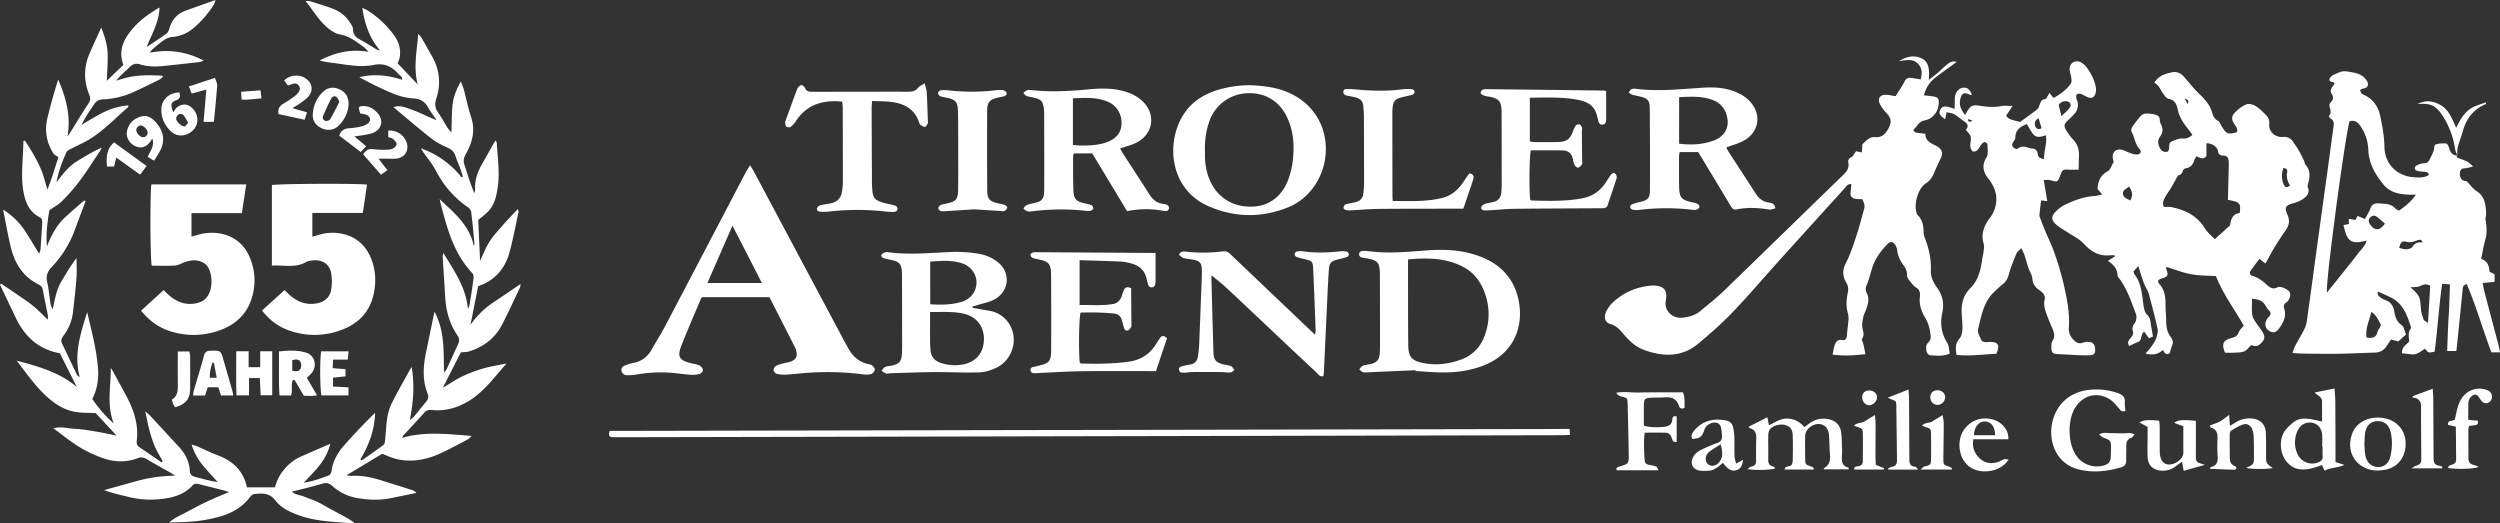 <?xml version="1.0" encoding="UTF-8"?>
<svg xmlns="http://www.w3.org/2000/svg" id="Ebene_1" data-name="Ebene 1" viewBox="0 0 3576.15 748.3">
  <rect x="0" y="0" width="3576.15" height="748.3" fill="#333333" stroke="none"/>
  <defs>
    <style>.cls-1{fill:#fff;}</style>
  </defs>
  <path class="cls-1" d="M228.16,435.63c6.84-16.77,10.94-32.37,15.78-46.06-3.06-2.34-5.87-3.55-7.24-5.69-10-15.65-12.8-32.76-8.45-50.74,4.45-18.39,9.52-36.63,15.35-54.88,11.12,25.92,18.41,52.22,13.32,81.11a49,49,0,0,0,3.14-4.07c8.81-14.1,17.34-28.4,26.49-42.28,2.87-4.35,3.69-7.7,1.61-12.7-8.49-20.4-8.07-40.86,1-61.07,5-11.15,10.05-22.27,15.94-35.32,5.55,13.81,9,25.85,9.26,38.4.27,12.09-.74,24.21-1.24,37.71l23.72-22.69c-8.17-22.3,1.81-39.41,16.08-55,9.71-10.64,21.45-18.74,35.52-27.11-.11,11.48-3.39,20.71-6.75,29.65s-8.06,17.13-11.35,26.78c9.51-6.41,19.16-12.61,28.4-19.38,2.12-1.55,3.25-4.94,4.06-7.71,3.52-12,11-20.38,22.76-24.7,13.63-5,27.36-9.77,43-15.34-1.21,3.68-1.39,5.21-2.14,6.37C457.9,184.1,447.89,196,435.56,206a52.61,52.61,0,0,1-29.29,11.43,23.94,23.94,0,0,0-10.73,4c-5.79,3.89-11.09,8.51-16.49,13-1.41,1.17-2.41,2.83-4.63,5.51,27.58-5.32,52.36-1.7,77.27,11.13-2.76,1.07-4.28,2-5.88,2.22q-25.8,2.93-51.63,5.61c-11.35,1.18-22.75,1-33.68-2.35-6-1.85-10.08-.48-14.33,3.58-6.65,6.37-13.66,12.35-19.72,19.67,7.24-1.93,14.4-4.36,21.75-5.65A150.41,150.41,0,0,1,370,272.2c7.52-.2,15.07.31,22.61.52l.51,2.1c-1.63,1.23-3.11,2.75-4.91,3.64-11.34,5.59-22.71,11.13-34.16,16.52a117.94,117.94,0,0,1-46.16,11.66c-6.05.22-9.93,2.51-13.12,7.29-6.22,9.33-12.67,18.5-17.62,29,10.35-6,20.44-12.44,31.13-17.74a100.78,100.78,0,0,1,35.81-10c-.24,1.16-.12,2.27-.6,2.68-18.19,15.59-34.62,33.36-55.26,45.9-8.75,5.32-18.28,9.35-27.37,14.1-2,1-4.45,2.3-5.29,4.11-6.44,13.77-11.6,28-14.44,43.26C249.75,414.12,258,402.9,270,395.46c11.51-7.12,23.13-14.06,36-19.87-1,1.86-1.84,3.81-3,5.55-9.66,14.37-18.89,29.06-29.24,42.92a268.6,268.6,0,0,1-25,28.4c-4.78,4.82-11.14,8.08-17.84,12.79-2.6,16.08-5.11,33.63-3.43,51.81,6.14-15.75,13.67-30.37,26.1-41.81,8.94-8.23,18.2-16.11,27.33-24.14l1.83,1.28c-5.1,13.58-10.27,27.15-15.28,40.77a156.3,156.3,0,0,1-32.91,53.14c-5.91,6.31-8.88,12.44-6.79,21.39,2.34,10,3.1,20.37,4.72,30.55a24,24,0,0,0,3.25,8.57c3.05-13.49,5-27.15,12.12-39.17,6.85-11.55,13.56-23.17,22-34,0,9.49.58,19-.13,28.46-1.22,16.25-3.15,32.45-4.95,48.65a69.18,69.18,0,0,1-13.58,33.9c-2.56,3.46-4.29,6.65-2.26,10.91,7.16,15,14.24,30,21.47,45,.64,1.34,2.06,2.3,4,3.29-8.82-32.52,1.22-62.56,10.59-92.8,6.15,25.72,12.83,51.19,15.33,77.44,1.54,16.1-.29,31.86-8,46.9C301.37,748.05,311,760,323,770c-10.35-26-3.92-52.71-4.18-79.37,1.27,2.09,2.63,4.14,3.8,6.29,6.38,11.69,12.8,23.36,19,35.13,10.3,19.45,17,39.77,14.4,62.23-.44,3.77-.25,7.24,3.41,9.7,10.72,7.21,21.34,14.55,32,21.84l1.68-1.55c-3.81-7-8.16-13.8-11.29-21.11A181.44,181.44,0,0,1,374,779.56c-2.16-7.93-3.58-16.06-5.83-26.47,3.59,3.1,5.42,4.4,6.91,6,13.59,14.65,27.07,29.41,40.68,44,9.14,9.82,15.31,21,16.06,34.59.29,5.25,2.53,7.67,7.43,8.93,10.57,2.71,21.05,5.83,32.58,7.44-7.08-7.86-14.43-15.49-21.16-23.65a86.48,86.48,0,0,1-16.21-29.83,59.39,59.39,0,0,1,6.87,1.92c10.08,4.35,19.93,9.3,30.19,13.15,21.71,8.13,36.9,22,42.05,46h40.09c4-15.29,12.25-26.57,23.44-35.78a57.65,57.65,0,0,1,12.73-7.81c13.61-6.18,27.4-12,42.93-18.68-5.7,23.85-21.78,38.73-38,55.54,13.67-1.83,24.68-6.27,35.75-10.26,1.9-.68,3.77-3.88,4.06-6.12,1.82-14.13,8.38-26,17.51-36.38,14.25-16.19,29.09-31.86,44.82-47.1-.72,24.29-8.73,46.07-21.09,66.56l1.93,1.53c10.48-7.38,21.09-14.59,31.3-22.31,1.66-1.25,2-4.75,2.23-7.28,1.19-11.25,1.46-22.64,3.41-33.74a77.78,77.78,0,0,1,7.55-21.47c7.53-14.83,15.86-29.24,23.88-43.82.74-1.34,1.61-2.62,3.13-5.06,4.33,25.86,2.4,50.1-2.72,76.09,3-2.5,4.76-3.64,6.07-5.2,5.75-6.91,11.26-14,17.07-20.88,3.07-3.63,4.28-7.17,2.41-11.85-7.77-19.35-6.41-39.12-2.31-59,3.91-18.89,7.83-37.76,12.09-58.27,7.64,14.18,10.7,28.54,12.14,43s1.07,28.94,1.52,44.31c1.52-2.11,3.08-3.71,4-5.63,5.47-11.76,10.75-23.61,16.16-35.4,1.94-4.21,2.09-7.82-.81-12.06-11.17-16.34-16.43-34.73-17.63-54.38s-2.48-39.2-3.67-58.8c-.06-.93.31-1.88.91-5.18,15.85,26.15,32.5,49.67,35.2,80.12.81-1.85,2-3.64,2.34-5.57,2.08-12.8,4.11-25.62,5.76-38.48.3-2.33-.41-5.61-2-7.24-21.07-22.27-31.47-49.81-39.52-78.58-2.49-8.91-5.21-17.75-7-27.06,20.31,19.3,42.71,36.94,48.83,67.17.31-1.32,1-2.67.88-3.94-1.4-14.91-2.73-29.84-4.59-44.69-.32-2.54-2.51-5.52-4.71-7-20-13.69-35-31.43-46.15-52.88-4.41-8.48-10.78-16-16.3-23.87a43.59,43.59,0,0,1-4.63-7.46,129.54,129.54,0,0,1,58.15,41.57l1.76-1.21c-1.16-3.65-2.2-7.34-3.53-10.93-2.31-6.24-5.08-12.32-7.13-18.64-2-6.16-5.78-9.45-11.87-12.05a107.66,107.66,0,0,1-24.06-14c-17.73-13.95-34.8-28.73-52.87-43.79,9.25-2.19,11.8-2,32.32,6,9.73,3.81,18.94,8.92,29.56,12.65-4.16-6.13-8.75-12-12.39-18.47-4.68-8.3-11-11.91-20.76-12.57a92.46,92.46,0,0,1-28-6.5c-16.87-6.81-33.17-15-49.47-23.8,20.65-5.19,40.83-2.94,61.5,3.63-.07-5-3.63-6.15-5.58-8.36-9.5-10.72-20-16-35.51-12.82-19.38,3.92-39.12-.65-58.61-3a128.89,128.89,0,0,1-18.66-3.38c21.35-10.94,43.55-17,70-12.42-3.08-3.27-4.28-5-5.91-6.21-10.74-7.73-20.89-16.13-34.76-18.63-6.19-1.11-12.45-5.05-17.42-9.21-12.6-10.5-20.85-24.67-32-38.83,3.64.28,5.28.11,6.72.56,10.16,3.19,20.34,6.28,30.37,9.83,11,3.88,20.07,10.47,26.41,20.37,2,3,4.36,6.54,4.45,9.88.21,8.34,5,12.2,11.62,15.62,7.08,3.67,13.71,8.21,20.57,12.3a16,16,0,0,0,6.49,2.32c-14.87-17.38-22-37.6-25.31-60.95,3.37,1.68,5.72,2.59,7.81,3.92a137.92,137.92,0,0,1,37.59,35.41c6.63,9.08,9.66,19,8.31,30-.47,3.8-2.34,7.43-3.22,10.08l28.58,30c-6.21-24.86-1-47.61.89-72.28,2.35,2.91,3.9,4.38,4.94,6.16,5,8.64,9.88,17.36,14.8,26.05,10.94,19.34,13,39.78,6,60.7-2.61,7.86-1.58,13.83,3,20.31,4.81,6.77,8.73,14.16,13.16,21.21,1.14,1.82,2.71,3.36,5.58,6.84.47-14,.38-25.86,1.41-37.58,1.06-12,5-23.26,12.13-35.43,1.79,5,3.33,8.43,4.3,12,3.53,13.17,6.2,26.62,10.47,39.54,6.31,19.09,1.26,36.19-7.88,52.54-2.87,5.14-3.75,9.31-1.94,14.82,4.45,13.5,8.42,27.17,14.25,40.77.4-1.57,1.22-3.17,1.13-4.71-.76-13.48,3.39-25.57,10-37.06,6.27-10.92,12.4-21.91,19-33.57,1,1.52,1.9,2.19,1.93,2.9,1.16,21.89,4.78,43.74,1.21,65.72-1.89,11.61-4.6,23-12.62,32.07-4.11,4.63-9.37,8.23-15.06,13.11q1.22,26.9,2.64,58.34c4.91-10.14,8.36-19.47,13.64-27.61,5.57-8.59,12.7-16.21,19.48-24,6.5-7.42,13.43-14.46,20.9-22.44.64,2.38,1.22,3.3,1.05,4.06-4.34,19.79-7.94,39.8-13.41,59.28-5.19,18.55-16.28,33.43-33.82,42.65-3.14,1.65-6.56,2.78-10.59,4.45-3.54,17.84-7.27,36.61-11,55.38a120.43,120.43,0,0,1,32.46-32.06c12.73-8.42,25.29-17.11,39.26-26.59-.44,2.79-.36,4.06-.84,5.06-8.46,17.71-16.6,35.59-25.6,53-10.14,19.63-26.57,32.1-47.58,38.53-3.15,1-6.63.79-11.51,1.31l-25.72,50.59c10.72-6.32,19.33-12.25,28.64-16.65a197.6,197.6,0,0,1,29.84-11.09c10.14-2.92,20.67-4.48,32.74-7-17.78,19.79-31.92,40.18-53.71,53.45-16.64,10.13-34,15-53.2,13.16-4.81-.47-8,.46-11.26,4.19-9.44,10.76-19.33,21.11-29,31.64a9.23,9.23,0,0,0-2.14,3.93c32.42-9.41,64.91-5.38,99.46-2.73-2.77,2.48-4.06,4.19-5.77,5.08-13,6.77-25.85,13.84-39.15,19.93-20.46,9.37-41.88,13.27-64.16,7.68-6.38-1.6-12.41-4.63-19-7.16l-50.83,30.64c2.65.43,4.63,1.13,6.56,1,14.53-.89,28.49,1.94,42.24,6.22q22.39,7,44.75,14.05a12.47,12.47,0,0,1,6.22,4.14c-11.92,2.43-23.84,4.77-35.73,7.29-15.88,3.36-31.73,2.84-47.65.22a71.22,71.22,0,0,1-37.32-17.78c-4.52-4.13-8.5-4.65-14.31-2.9-14,4.23-28.23,7.51-43.08,11.36,5.11,4.77,12,4.64,17.64,7.11,6.1,2.65,12.54,4.52,18.55,7.35,6.31,3,12.26,6.68,18.4,10q8.74,4.77,17.56,9.46C656,905,661.78,908,667.34,912.72c-2.44,0-4.9.18-7.32,0-24.5-2-49.1-2.6-72.73-11.31-12.87-4.75-24.88-10.39-33.11-21.18s-18.61-10.14-29.59-9.12c-2.27.21-5,2.17-6.41,4.11-16.47,22.16-40.91,28.95-66.06,33.24-16.33,2.79-33.1,3-50,3.48,7.83-7,17.49-10.79,26.44-15.64,9.66-5.24,19.41-10.32,29.34-15,9.48-4.48,19.25-8.35,30.11-13-3.9-1.18-6.59-2.09-9.33-2.79-11-2.77-21.93-5.46-32.9-8.22-3.6-.9-6.92-1.76-10.06,1.65-13.37,14.53-31.25,18.31-49.76,19.82a129.72,129.72,0,0,1-41.65-3.41c-11.61-2.84-23.28-5.44-35.15-9.7,16.56-4.6,33.1-9.3,49.7-13.78,16.76-4.52,33.87-6.55,51.77-7-1.4-1-2.73-2.08-4.21-2.92-11.85-6.74-23.85-13.25-35.55-20.25-4.29-2.56-8-3.86-13-1.94-17.24,6.59-34.76,5.92-51.76-.44a186.26,186.26,0,0,1-32.32-15.38c-12.39-7.65-23.74-17-37.08-26.71,11.67-3.11,21.23.38,30.76.73s19.18,2.08,28.7,3.63c9.68,1.58,19.27,3.68,30.82,5.92-11-11.86-20.85-22.52-29.71-32.09-10.36-.5-19.41-.17-28.19-1.54-14.46-2.24-26.73-9.23-38-18.73-18-15.23-31.26-34.3-46.9-54.8,32,8.57,61.38,16.93,86,37.64-8-15.89-16-31.77-24.16-48.14-29.28-5.29-49.62-22.81-62.55-49.62-7.77-16.12-15.42-32.3-23.13-48.45l1.53-1.58c7.49,5.06,15,10,22.45,15.2,7.93,5.5,16.09,10.76,23.56,16.84,7.07,5.77,13.39,12.46,20.75,19.43.14-2.41.54-4,.26-5.47-2.39-12.41-5.07-24.77-7.3-37.21-.67-3.74-2.56-5.74-5.75-7.33-21.86-10.87-34.06-29.41-39.74-52.33-4.31-17.35-7.27-35-11.35-55.08,13.17,8.61,22.55,17.72,30,28.62s14,22.41,21.6,34.58c.85-2.83,1.85-4.84,2-6.92.89-12.28,1.57-24.58,2.35-36.88.21-3.43.14-6.5-3.64-8.42-14.07-7.16-19.9-19.85-22.79-34.47-4.9-24.85-.6-49.62-.52-74.43l2.25-.77c4.38,7.07,9,14,13.06,21.26A188.59,188.59,0,0,1,220,409.12C223.06,417,225,425.34,228.16,435.63Z" transform="translate(-160.34 -164.5)"></path>
  <path class="cls-1" d="M3167.53,442.68l-6.66-7.66a15.84,15.84,0,0,1,0-1.95c1.17-10.13,4.46-18.46,14.59-23.64,3.71-1.89,5.24-8,8.37-13.24-.25-1.09-.89-3.28-1.21-5.51-1.16-8.18,4.4-13.83,12.49-12,5.07,1.16,9.73,4,14.74,5.55,2.94.92,6.41,1.75,9.24,1,3.22-.83,4.81-4.43,2.17-7.14-6.84-7-7.24-17-11.78-25-.95-1.69-.23-5.24,1-7.07a147.35,147.35,0,0,1,12.14-15.7,10.57,10.57,0,0,1,6.74-3.39,53.75,53.75,0,0,1,13.84,1.5c3.59.87,6.54,3.07,6.67,7.63a15.63,15.63,0,0,0,1.77,6.63c3.17,6,2.57,11.56-1.16,16.87-3.91,5.56-3.66,10.8-.44,16.73,2.75,5.06,6.25,6.38,11.5,4.94a18.47,18.47,0,0,0,1.29-2.66c1.15-4-.91-9.49,3.95-11.64,5-2.21,10.74-4.71,15.93-4.29,5.75.46,9.27-1.35,13.82-5.3-2.34-3.14-4.36-6.05-6.57-8.8-6.54-8.07-12.08-16.42-14.35-27-1.47-6.84-3.68-14.1-13.09-15.68-3.11-.52-6-4.8-8.19-7.88-3.84-5.33-5.77-12.1-12.37-15,5.8-10.09,15.39-12.77,25-15,7.13-1.65,13,1.18,17.76,6.6,7,8,13.53,16.49,21.19,23.82,8.3,7.95,15.71,16,18.92,27.47,1.27,4.55,3.48,9.28,8.67,11.67,1.7.79,2.59,3.51,3.67,5.45,7.64,13.67,10.2,14.05,22.9,10.69,1.91-4.8-1.27-8-3.56-11.6-4.33-6.85-4.49-11.21,1.18-17,4.55-4.63,10.11-8.94,16.05-11.3,3.54-1.4,9.39.09,12.94,2.3,5.79,3.6,10.84,8.57,15.64,13.52,3.19,3.28,4.64,7.22,4.1,12.6-1.05,10.45,8.39,19.1,19.46,18.18,7.46-.62,12,2.44,15.55,8.28,1.9,3.1,4.3,5.89,6.09,9,2.91,5.15,5.58,10.44,8.2,15.75,1.17,2.37,1.38,5.43,3,7.32,7,8.07,5.86,16.9,3.32,26.08-.51,1.83-1.12,4.15-.45,5.73,3.21,7.54-1.18,12.4-6.22,16.14a42.4,42.4,0,0,1-14.28,6.45c-11.36,3-13.42,6.13-8.65,16.55,3,6.61,3,12.91-.57,19.06-2.52,4.29-5.61,8.23-8.32,12.42-4,6.12-7.94,12.23-11.62,18.52-3.87,6.62-7.4,13.44-10.88,19.81l-8.72-6.73c-4.39,5.94-8.6,11.4-12.52,17.06-2.17,3.12-1.16,6.17,2.32,7.18,9,2.59,15.78,8.25,22.47,14.34,3.92,3.56,8.32,5,13.7,2.08,3.83-2.06,15,2.75,17.15,6.71,2.35,4.23.2,11.75-4.93,15.18-3.55,2.36-3.79,5.32-2.72,8.64,3.56,11.15-1.29,20.2-7.45,28.62-4.28,5.85-8.64,6.46-13.83,3.36s-7-8.85-4.5-14.79a12.58,12.58,0,0,1,2.65-4.16c4-3.86,5.46-7.57.17-11.54a7.5,7.5,0,0,1-1.76-2.39c-5.81-10.12-8.15-11.63-21.24-13.33,0,7.93-.73,15.92.3,23.68.56,4.27,3.89,8.28,6.34,12.17s5.68,7.38,8.06,11.34c3.91,6.52,3.69,10.08-.12,14.6-5.22,6.19-8.79,7.2-15.87,4.66-3.38,3.15-6.21,7.45-10.12,9-4.73,1.86-10.37,1.52-15.63,1.85-4,.25-7.94.05-11.61.05-5.31-12.57-2.91-17.93,9.44-21.12,4.84-1.24,8.37-2.89,10.19-8.14,1.12-3.25,4.22-5.81,7.11-9.56-13.14-23.27-29.67-45-39.79-70.79-11.25-.75-23.57-.49-35.44-2.67s-23.33-6.79-35.26-10.43c-.2.85-.79,1.88-.53,2.58,3.59,9.51,2.82,11.2-6.6,14-4.8,1.41-6.36,4.1-3,7.86,8.53,9.66,8.83,21.05,8.78,32.83,0,7,1,14,.92,21,0,8.26,1.72,15.79,6.77,22.45,2.82,3.72,3.53,7.63,1.54,12.14-1.46,3.3-2.2,6.91-3.3,10.51-4.73,3.14-7.55.05-9.62-4.7-7.54,6.88-15.23,7.65-25.06,5.26,2.33-2.6,3.81-4.12,5.13-5.76a78.24,78.24,0,0,0,5.21-7c1.9-3,4.08-6,5.07-9.37,1.27-4.3,2.84-9.21,1.93-13.34-3.72-16.87-8.17-33.6-12.72-50.28-1.12-4.09-3.69-7.77-5.44-11.7-1.2-2.69-2.27-5.46-3.2-8.26-2-5.91-3.79-11.86-6.2-19.44-3,3.39-5,5.65-7,7.82.76,1.91,1,3.32,1.76,4.32,7.94,10.19,9.74,22.39,11.49,34.61.66,4.61.93,9.31,2,13.82.73,3.09,1.77,6.79,4,8.71,3.67,3.19,4.75,6.87,5.35,11.28.88,6.56,2.17,13.06,3.39,20.21l-5.85,2.44-6.72-9.53c-5.93,4.4-2.21,12.53-9,15-4.25,1.55-8.27,3.69-12.45,5.59-3.45-5.44-.36-8.58,2.09-11.48,2.72-3.22,4.57-5.91,2.9-10.66-.9-2.54.13-6.75,1.86-9a15.82,15.82,0,0,0,2.27-16.05c-6.55-17-12.21-34.53-23.36-49.41-1-1.33-2.47-2.82-2.49-4.25-.15-8.54-4.37-14.8-13.8-21l10.19-6.28-.76-1.62a48.79,48.79,0,0,0-5.41,0c-13.54,1.55-24.8-3.11-34.39-12.45-3.34-3.25-6.45-6.84-10.18-9.56-5.32-3.87-11.18-7-16.7-10.61-6.07-4-12.72-7.39-17.84-12.36-5.83-5.67-5.79-10.77-.23-16.73a50.48,50.48,0,0,1,15-11.08c12.94-6.11,26.39-11,40.93-12C3159.29,444.77,3162.35,443.76,3167.53,442.68Zm179.75,7.74c.44-17.07.87-33.56,1.27-50,0-1.66-.08-3.33-.16-5-.22-4.91-2-8.19-7.66-8.34-3.78-.1-6.84-1.17-7.56-6.12-1-6.79-9-11.75-16.62-11.49v18.15c-4.51,5.94-9.51,2.35-14.22.45-1.22,2-2.4,3.33-2.84,4.84-1.92,6.55-5.28,11.28-12.68,12.38a6.14,6.14,0,0,0-4.16,3.78,7.88,7.88,0,0,1-6.86,6.48c-3.93,7-7,12.8-10.36,18.43-2.53,4.29-5.72,8.21-8,12.62s-4.35,8.92-1.61,14c3.58,0,6.95-.53,10.1.09,19.9,4,37.11,12.05,48.27,30.34,3.49,5.73,9.1,10.18,14.18,15.69,7.78-7,14.57-13,21.2-19.19.85-.79,1-2.43,1.26-3.73,1.32-7.86,5-13.6,13.34-14.59C3365.94,455,3364.65,453.54,3347.28,450.42Zm79.14-45.37c-2.46,8.08-2.54,15.43.4,22.85,2.07,5.2,4.95,5.33,9.37,2-3.85-6-5.42-12.21-4.17-19C3432.67,407.37,3431.33,405.1,3426.42,405.05Zm-218.68,46.29c3.71-7.55,3.31-12.06-1.9-20.08-3.39,3.35-9.39,4.69-8.69,10.75C3197.82,447.79,3203.62,448.81,3207.74,451.34ZM3290,313.66c1.13-5.94,1.13-5.94-4.74-8.16Z" transform="translate(-160.34 -164.5)"></path>
  <path class="cls-1" d="M3675.47,387.06c-2.44,2.92.56,3.06,2,3.68,4,1.69,8.15,2.9,12,4.85,2.44,1.25,4.38,3.48,8.65,7-5.39,1.31-8.28,2.54-11.18,2.59-4.26.07-7,1.15-7.71,5.81-.78,5.27,1,10.15,5.09,11.82a17.4,17.4,0,0,0,4.64,1.06c5.32,5.47,8.72,10.53,13.43,13.51,13,8.21,13.89,20.92,14.25,34.05.07,2.27-1.22,4.66-.87,6.84,1.49,9.57,2.62,19-.18,28.63-2.57,8.9-4,18.15-6,27.92,8.32,2.82,11.76,9.47,11.75,18.21l7.41,3.8v10.78l-17,1.69c.84,4.38,1.35,8.18,2.32,11.86,6.74,25.74,13.59,51.45,20.35,77.19.81,3.1,1.3,6.29,2.07,10.11h-12.3c-12.27-32.19-21.58-65.71-35.24-97.51-5.84,1.25-5.58,4.85-5.91,8.07q-2.85,28.31-5.69,56.61c-1,10.2-2.12,20.38-3.24,31h-13.19c.68-16.36,1-32.24,2.09-48.08,1-15.54,1.36-31.05,1.89-47.25l-11.15-.78c-4.72,32.69-6.47,65.15-10.78,97-8.77,2-8.77,2-13.68-4.28-6,3.57-11.42,9.21-19.46,8.15-4.47-.59-9-1-13.51-1.54-.68-8.93,5.86-11.77,10.25-16.73-.2-6-2.26-12.76,2.33-18.64.46-.59.26-2,0-2.84-4.46-13.53-8.87-27.12-20.59-36.54a41.29,41.29,0,0,0-7.51-4.91c-6-2.94-12.09-5.59-18.57-8.55-1.83,2.85,0,5.7,2.55,7.82a26.49,26.49,0,0,0,7.79,4.3c7.46,2.62,11.17,8.21,12.5,15.5,1.46,7.95,3.16,15.1,10.75,20.33,3.4,2.34,4.13,8.58,6.25,13.45-4,3.54-7.42,6.58-11.1,9.86l-10.22-2.78c-2.26,3.26-4.52,6.45-6.7,9.7-4,6-9.49,8.89-16.76,9.07-16.83.42-33.65,1.38-50.48,1.63-17,.25-34,0-51-.22-4.92,0-9.85-.47-16.09-.79,1.25-3.71,1.81-6.54,3.1-9,4.2-7.93,8.86-15.61,12.94-23.59a39.35,39.35,0,0,0,4.25-12c5.13-36.23,10-72.5,14.94-108.75,7.6-55.37,15.32-110.73,22.78-166.11.79-5.89,3.2-12.76-4.56-16.69-.76-.39-1.37-3-.88-3.6,5.32-5.93-2.61-13.62,1.38-18,4.48-4.95,5.3-7.92,1.85-13.51s1.75-9.75,4.28-14c-.47-.75-.68-1.49-1.16-1.78-2.29-1.4-7.09-.52-6-4.9.6-2.38,3.32-5,5.72-6,12.13-5.45,12.34-6.14,25.54-3.9,8.32,1.41,17,4.09,22.15,12.43,3.34,5.43,1.24,10.2-5.16,11.08-1.63.23-3.12,1.36-4.68,2.08a26.51,26.51,0,0,0,2.38,4.94c.74,1,2.2,1.44,3.41,2,12.85,5.91,20.19,16.6,23,29.73,3.12,14.57,6,29.52,6.17,44.33.19,23.44,16.61,42.49,43.6,43.9,10.78.57,13.93-.05,20-3.36-.71-4.5-4.23-4.32-7.57-4.65s-6.73-.49-9.81-1.55c-3.35-1.16-3.69-5.06-.68-7.06a26.85,26.85,0,0,1,7.3-3c3.68-1.1,8.4.35,10.71-4,2.61-4.93,5.41-9.87,7.11-15.14,1-3-.34-7.49,3.46-8.53a37.51,37.51,0,0,1,14.45-1c1.7.23,3.45,4.32,4.17,6.92,1.68,6.07,4.82,10,11.5,10.29Zm-83.31,78.65c11.29-7.63,20.7-16.69,23.8-22.78-3.36,0-6.63.11-9.9,0-13.65-.55-26.82-3-36-14.2-12-14.58-21.27-30.49-22-50.26A62.79,62.79,0,0,0,3536.25,344c-3.86-5.47-8.48-8-15-5.95-6.75,23.71-34.88,234.31-32.3,244.87,5.2-6.42,10-12.25,14.66-18.11s9.56-12,14.32-18c5-6.26,10.11-12.39,14.81-18.85,4.31-5.9,10.47-10.64,13-19.36-11.78,2.78-23,5.79-28.86-7.67-2-4.51-2.87-9.46-4.34-14.47l7.7-1.52v-7.41l9.4,1.64,3.27-5.83,10.4,4.49c3-5.69,6.08-10.14,7.74-15.07,2.2-6.52,7-7.8,12.53-7.3,8.09.73,16.78,0,23,7.15C3587.83,464,3590,464.57,3592.16,465.71Zm44.52,107.54c-6.32-3.42-10.14-1.58-14.59.49-3.67,1.71-8.38,1.21-13.63,1.8,13.22,11.78,13.75,13.49,14.95,31,.35,5.15,2.17,10.28,3.92,15.2.56,1.57,3.11,2.43,6.17,4.65C3634.63,607.47,3635.65,590.41,3636.68,573.25Zm-84.2,37.4c-3.21,13.16-8.79,24.2-6.91,36.65,8.22,1.41,14,.26,15.75-8.4.43-2.13,2.36-3.92,3.33-6,.66-1.41,1.68-3.51,1.12-4.49C3562.41,622.59,3560.24,615.81,3552.48,610.65Zm19.32-126.4c-3.66-3.11-7.24-6.31-11-9.28-3.24-2.54-6.58-2.65-9.74.37s-2.81,6.32-.63,9.74C3556.85,495.13,3565.08,494.8,3571.8,484.25Zm54.1,26.94c-2.1-5.17-5.29-3.77-8.38-2.7-4.63,1.61-9,3.42-14.31,2-6.87-1.81-8.82.12-10.92,8.77,3.54.67,7.11,2,10.57,1.77,3-.19,7.1-1.39,8.42-3.55C3614.74,511.85,3619.69,510.82,3625.9,511.19Z" transform="translate(-160.34 -164.5)"></path>
  <path class="cls-1" d="M2828.74,671.13c-17,1.89-31.66,2.73-47,.61,1.16-5.32,1.69-9.6,3.07-13.58,1.59-4.59,4.2-8.27,10.24-7.28,5.14.85,7-2,7.29-6.94.4-6.94,1.57-13.83,2.08-20.76a28.8,28.8,0,0,0-.59-9.91c-3-10.24-2.4-20.46-.19-30.6a18.93,18.93,0,0,0-2.48-14.29c-5.44-9.34-5.37-18-.14-28.07,6.38-12.31,10.58-25.81,15-39,3.88-11.57,6.8-23.47,10.12-35.22,2-7.14,2-7.15-1.57-16.54-3-.17-6.33-.09-9.55-.59-6.11-1-8.26-4.28-7.4-10.37.49-3.48.64-7,1-10.69-5.62-.53-7.22,3.32-9.51,5.84q-46,50.66-91.87,101.44c-22.74,25.22-44.75,51.14-68.2,75.68-15.36,16.08-32.23,30.83-49.29,45.12-23.44,19.63-50,19.09-77.28,9.26-11.89-4.29-21-12.54-29.12-22.08-5.32-6.27-10.31-12.56-19.17-15-7.39-2.08-10-9-6.92-16.21a42.83,42.83,0,0,1,9.31-14c16-15.18,35.26-23.49,57.35-25a31.25,31.25,0,0,1,7,.49c9.35,1.46,13.32,6.22,12.95,15.65-.17,4.26-1.59,8.66-.87,12.72,2,11,12.18,18.27,23.5,17.17,9.39-.91,18.44-3.23,25.89-9.42,11.25-9.35,22.87-18.37,33.37-28.52,57.24-55.31,114.12-111,171.31-166.33,5.14-5,8.53-9.79,7.29-17.25-.53-3.2-.14-6.09,4-8,2.87-1.35,4.49-5.37,7-8.61l8.19,1.69c.38-4.83.7-9,.92-11.83,3.78-3.31,6.35-6.17,9.5-8.1a13.76,13.76,0,0,1,7.93-2c9.27.87,15.13-2.81,20.43-13.69,4.15-8.53,3.11-13.59-3.28-20.55-3.56-3.88-7.08-8.09-9.41-12.76-4.09-8.15-.12-13.83,9-13.46,3.94.17,7.86,1.09,13.32,1.9,4.13-6.68,9-13.68,12.88-21.16,2.07-4,4.63-5.47,8.64-5,4.54.54,9,1.39,14.24,2.22,2.28-8.19,2.53-15.44-3.27-21.82s-12.24-7.18-27.84-4.17c9.63-6.15,20.19-9.25,31.17-4.72,12.68,5.22,12.52,17.29,11.58,31.46,5.72-4.53,9.32-7.2,12.71-10.11,4.79-4.12,9.23-8.65,14.18-12.55,3.32-2.61,7.13-4.94,13-3.09-10.5,7.69-20.48,14.77-30.19,22.2-8,6.16-13.68,14.08-16.62,25.54,4.63.55,8.37,1,12.12,1.42,7.72.81,9.76,3.31,9,11.13-1.15,12.08-8.83,21.25-20.82,23.51-7.5,1.41-9.82,8.29-14.65,12.41-2,1.71,1.18,4.62,4.17,5.05,3.91.57,7.85,1,12.27,1.49-.2,8.84,5.6,12.52,12.16,15.6a35.32,35.32,0,0,1,6.1,3.35c6.27,4.69,7.07,9.48,3.55,16.53q-4.86,9.75-9.05,19.81c-2.63,6.31-6.12,11.9-12,15.55-10,6.21-18,27.59-13.22,43a6.15,6.15,0,0,0,1.44,2.57c7.37,7.1,8.37,16.24,8.54,25.74a20.13,20.13,0,0,0,1.67,6.69c5.84,15,9.33,30.44,8.61,46.73-.42,9.27,3.92,17.7,8.91,24.59,8.14,11.22,10.27,22.88,7.5,35.76-3.29,15.35-1.61,29.47,7,43,2.63,4.11,2.47,10,3.67,15.43-9.63,4.48-19,2.87-28.14,2.54-1.76-.07-4.35-3.15-4.91-5.27-1.18-4.49-1.47-9.48,2.35-13.1,4-3.78,3.75-8.12,3-12.89-1.22-7.94-3.19-15.46-7.47-22.52-5.39-8.9-8.86-18.51-7.64-29.4.58-5.15.55-10.16-5.33-13.76-4.34-2.66-7.45-7.46-10.75-11.59a10,10,0,0,1-2.28-6.09c.22-5.35-1.7-9.7-4.75-13.83-4.8-6.5-8.48-13.42-9.22-21.75a18.15,18.15,0,0,0-3.22-8.22c-3.09-4.53-6.92-4.66-10.74-.71-9.12,9.42-17.23,20.21-21.26,32.26-3.09,9.21-5,18.86-9.16,27.87-1.21,2.62-.77,7,.62,9.65,4.19,8,2.12,15.53-.5,23.15-1.19,3.45-3.16,6.69-4,10.21-1.09,4.79-2.17,9.8-1.85,14.62.41,6,4.24,11.75-.4,17.93-.92,1.22,1.43,4.75,2,7.28C2826.79,660.87,2827.57,665.26,2828.74,671.13Z" transform="translate(-160.34 -164.5)"></path>
  <path class="cls-1" d="M3051.76,519.4c-3.26,3.41-5.79,5-6.7,7.18-4,9.79-8.33,19.57-11,29.75-1.63,6.2-4,11-9,14.85-3.89,3-7.39,6.52-11.05,9.82-16.16,14.55-19.33,35.08-24.12,54.55-1.13,4.62,2.67,10.62,4.79,15.75.55,1.33,3.22,2.13,5.06,2.49s4-.08,6-.13c13.13-.28,16.05,4.28,10.17,16.94-18.51.75-37.27,3.54-56.68,1.61-1.87-8.93-2-16.45,4.26-23.69,2.71-3.15,3.83-8.42,4-12.81.35-7.27-.61-14.61-1-21.91-.83-14.15,1.82-26.68,12.63-37.35,11.3-11.15,14.56-26.32,16.79-41.55.48-3.27,1.4-6.48,1.74-9.76.4-3.85,1.44-8.07.37-11.56-4.38-14.29.38-26.21,8.7-37.26a45.45,45.45,0,0,0,8.34-17.81c3.43-15.13-2-27.71-10.84-39-7.57-9.65-8.86-19.16-2.54-29.42,3.65-5.93,1.29-12.14,1.83-18.19.12-1.32-2.08-3.73-3.56-4.06s-3.61,1.18-4.71,2.5c-2.32,2.79-3.82,6.3-6.31,8.9-1.36,1.42-4.35,2.56-6,2s-3.13-3.17-3.73-5.16a18.51,18.51,0,0,1-.13-6.93c1.05-10.24,1.1-10.24-6.67-18.79,4-4.54,3.19-8.51-2-12-5-3.31-9.4-7.43-14.52-10.43-2.92-1.71-6.73-1.89-10.94-3-.87,4.1-1.5,7.11-2.14,10.13-7.46-5-9.38-8.43-7.28-13,2.86-6.26,7.25-6.71,20.68-1.7.11-2.35.24-4.45.31-6.54.11-3.66-.24-7.38.35-10.95,1.2-7.34,6.08-12.45,12-12.94,7.09-.6,9.75,4.38,12.1,9.73-.62.42-1.24,1.09-1.46,1-9.68-5.1-13.64-3.2-15.38,7.46-1.1,6.72.91,12.89,7.24,20.92,1.43-2.46,2.61-4.58,3.87-6.65,3.94-6.49,7.79-8,15.62-6.77,10.77,1.63,21.53,2.8,32.47.61,4.42-.88,9.16-.14,15.9-.14-2.54,3.84-4.21,6.3-5.8,8.8-1.17,1.83-3.59,4.4-3.07,5.43a11.58,11.58,0,0,0,5.78,4.75c3.76,1.52,7.82,2.27,13.88,3.92,7.14-5.22,16-11.51,24.61-18.16,1.63-1.27,2.28-3.93,3.15-6.05,1.64-4,2.76-8.27,8.37-8.55.91-.05,1.81-2,2.57-3.16,1-1.52,1.83-3.15,3.27-5.66l5.84,7.21c9.57-5.13,18.28-11.53,24.73-20.51,1.41-2,1-5.57.7-8.33-.5-4.25-2.49-8.44-2.37-12.61.25-9.44,9-13.9,17-9a24.65,24.65,0,0,1,6.67,5.91c6.78,8.79,11.86,18.53,13.84,29.53a19.13,19.13,0,0,1-.9,9.63c-1.83,4.89-5.46,6.27-10.46,4.41-3.41-1.27-6.45-3.55-9.88-4.71a8.19,8.19,0,0,0-6.14.52c-.93.56-.77,3.43-.6,5.21.15,1.61,1.07,3.13,1.5,4.73a18.5,18.5,0,0,1-4,17.71,71.85,71.85,0,0,1-6.24,6.46c-10.1,9.22-10.36,10.65-2.72,22a66.65,66.65,0,0,0,6.92,8.53c6.37,6.71,8.76,14.7,8.36,23.77-.28,6.19-.33,12.39-.49,19.32-5.57,0-9.83.23-14.06,0-7.81-.53-9.06.07-11.85,7-.12.3-.18.64-.29,1-3.78,10.07-3.73,9.91-13.64,7.22-2.85-.78-6-.37-10.12-.55,1.82,10.9,3.38,20.24,5.07,30.34l-8.85-1.06c-.77,6.66-1.54,13-2.21,19.37a9.17,9.17,0,0,0,.22,3.95c2.9,7.67,5.83,15.34,9,22.91,3.43,8.28,7.54,16.3,10.59,24.72a428.56,428.56,0,0,1,15.26,51.21c4.47,19.78,8.33,39.57,6.89,60a21.17,21.17,0,0,0,5.86,16.39c4,4.41,8.39,7.49,14.91,4.82a18.49,18.49,0,0,1,7.86-.88c6.12.38,8.85,3.88,9,10.87.1,6.1-1.5,7.92-8.51,8.21-6,.25-12,0-18-.28-8.64-.36-17.27-1-25.92-1.34s-10.51-2.19-10.19-10.86c.09-2.61,0-5.74,1.36-7.69,4.25-6.14,2.75-11.89.17-17.92-2.87-6.73-5.74-13.48-8.25-20.34s-4.65-13.84-2.9-21.42c1.45-6.3-3.13-10.27-7.28-13.09-6.27-4.25-9.72-9-10.34-16.83-.41-5.08-3.78-9.87-5.48-14.91-2.11-6.25-3.75-12.66-5.81-18.93C3055.22,526.33,3053.78,523.81,3051.76,519.4ZM3084.27,392c-.36-11.61,4.54-22,2.71-34-7,2.27-13.27,4.11-17.81-1.14-3.72-4.3-6.23-9.64-9.49-14.87-8.78,3.4-16.4,7.83-16.5,19.33,0,2.34-1.87,4.82-3.31,6.94-1.86,2.72-1.5,5.15.64,7.13s4.55,3.28,7.83.61c1.9-1.55,5.37-1.87,8-1.61,3.58.34,7.06,2.53,10.59,2.56,5.66,0,7.84,3.86,8.31,7.84C3075.83,389.52,3078,391,3084.27,392Zm24.81-61.43c4.07-3.94,8.62-7.26,11.71-11.62,3.59-5.06.4-9.77-5.84-9.68a11.42,11.42,0,0,0-9.73,5.34Zm-28.3,17.37-4.31-14.26c-5.42,2.66-6.14,7.18-4.6,11.67C3073.25,349.36,3076.84,349.92,3080.78,347.91Zm-98.73-10.53a53.93,53.93,0,0,0-5.83-2.42c-.21-.06-1.08,1.22-1,1.37a7.06,7.06,0,0,0,2.46,2.38C2978.35,339,2979.41,338.24,2982.05,337.38Z" transform="translate(-160.34 -164.5)"></path>
  <path class="cls-1" d="M1261,589.64H1165a10.9,10.9,0,0,0-2.12,2.42c-9.29,22.07-18.83,44.05-27.66,66.3-6.47,16.29-3.43,21.43,13.41,25.66,4.18,1.05,8.64,1.54,12.45,3.37a9.64,9.64,0,0,1,4.75,6.57c.18,1.7-2.67,4.84-4.72,5.42a37.57,37.57,0,0,1-12.68,1.24c-9.62-.68-19.19-2.21-28.81-2.92a199.32,199.32,0,0,0-48.77,2.52,66,66,0,0,1-13.89.95,7.64,7.64,0,0,1-7.68-6.65c-.55-3.85,2.2-6.15,5.5-7.38a68.28,68.28,0,0,1,11.42-3.48c12-2.19,20.52-8.82,26.42-19.33,6.36-11.3,13.35-22.27,19.39-33.74q57.38-109.12,114.48-218.4c1.79-3.42,4-6.66,6.8-11.4,2.52,4.22,4.3,6.9,5.8,9.73Q1303.2,530.75,1367.31,651c2.19,4.11,4.53,8.14,6.78,12.22,6.46,11.67,15.76,19.6,29.12,22.3,1.61.33,3.56.65,4.61,1.7,1.74,1.75,4.24,4.34,3.92,6.14-.42,2.37-2.89,5.51-5.12,6.16-3.66,1.08-7.89.92-11.78.44a411.82,411.82,0,0,0-70.81-2.72c-13,.61-25.86,2.28-38.81,3.11a46.35,46.35,0,0,1-13.71-1.06c-2-.48-4.5-3.49-4.62-5.48s1.92-5.08,3.86-6.13c3.42-1.85,7.46-2.62,11.29-3.67,3.2-.88,6.6-1.16,9.66-2.34,7.27-2.81,9.55-7.5,7.68-15a27,27,0,0,0-2-5.65C1285.39,637.31,1273.29,613.64,1261,589.64Zm-10.78-20.29-42.09-82.07-35.89,82.07Z" transform="translate(-160.34 -164.5)"></path>
  <path class="cls-1" d="M506.33,469.36H434.27v33.51c3.45-.91,6.22-1.56,9-2.37a67.84,67.84,0,0,1,33.58-1.64c19.72,4.17,33.47,16,41.07,34.51A83.41,83.41,0,0,1,521,589.15c-6.59,23.16-22,38.54-44.11,47a109.42,109.42,0,0,1-71.56,2.65c-17-5.06-31-15-43.21-29.88l32.34-29.46c2.73,2.66,5.15,5.27,7.83,7.56,11.81,10.08,25.12,14.81,40.67,10.85a30,30,0,0,0,6.48-2.51c18.52-9.8,16-45.39,3.89-53.71-9.47-6.5-19.47-5.47-29.6-1.8-4.34,1.57-8.61,4.23-13,4.49-11.2.65-22.46.22-33.32.22-2.3-9.16-2.52-106.26-.45-116.24H512.58C510.48,442.08,508.46,455.3,506.33,469.36Z" transform="translate(-160.34 -164.5)"></path>
  <path class="cls-1" d="M549.24,544.45V429.29c7.66-2,120.74-2.66,136.12-.66-2,13.24-3.91,26.46-6,40.42H607.13v34c3.25-.89,6.08-1.59,8.86-2.45a66.76,66.76,0,0,1,32.58-1.95c20.51,4,34.68,16.17,42.54,35.47,6.6,16.21,7.47,33.15,4,50-5.34,25.94-21.6,43.12-46,52.24a108.76,108.76,0,0,1-70.58,2.44c-17.29-5.16-31.64-14.94-43.34-30.09,10.94-10,21.45-19.49,32.18-29.23,3.12,3,5.63,5.62,8.41,8,11.31,9.45,24,13.93,38.87,10.7,10.58-2.3,17.61-8.81,19.38-19.07a68.41,68.41,0,0,0-.15-24.67c-2.78-13.82-14.94-20-30.28-16.82a19.13,19.13,0,0,0-5.69,1.81C582.57,548.24,566.17,543.37,549.24,544.45Z" transform="translate(-160.34 -164.5)"></path>
  <path class="cls-1" d="M2185.24,694.08l-64.79,2.8c-3.33.14-6.76.73-9.94.1-2.15-.43-3.94-2.64-5.89-4.05,1.69-1.79,3.07-4.33,5.14-5.19,3.32-1.37,7.12-1.53,10.68-2.37,9.57-2.25,12.9-5.93,13.63-15.76.44-6,.32-12,.31-18q0-43.93-.12-87.87c0-3.33,0-6.66-.12-10-.59-13.31-3.61-16.79-16.71-19.3-2.28-.43-4.61-.66-6.9-1.06-3.13-.55-6.17-1.71-6-5.41s3.29-4.56,6.51-4.56a44.26,44.26,0,0,1,6,.24c28.29,3.94,56.48,1.13,84.72-1,21.67-1.63,43.41-.93,64.43,5,30.89,8.7,54.72,26.2,64.38,58.21,10.38,34.41,3.13,82.6-50.45,102.36-22.59,8.33-46.06,10-69.87,8.62-8.31-.46-16.61-1.07-24.92-1.61Zm-10.78-158.5c0,10.1,0,19.35,0,28.6.08,31.3,0,62.6.34,93.9.22,17.2,4.82,22.36,21.58,25.75,18.47,3.73,36.48,1.36,54-5,16.68-6.1,27.78-17.9,33.82-34.48a87,87,0,0,0,1.1-57.8c-5.59-17.44-15.64-31.76-32.14-40.37C2228.57,533.32,2202.19,533.06,2174.46,535.58Z" transform="translate(-160.34 -164.5)"></path>
  <path class="cls-1" d="M2490.25,296.91c2.57-5.67,6.39-5.83,10-5.37,31.65,4,63.14.57,94.69-1.53,14-.93,28-.67,41.55,3.64,9.65,3.07,18.54,7.4,25.77,14.65,18.64,18.66,15.09,45.31-8.14,57.71-7.46,4-15.87,6.16-24.43,9.39,1,1.93,1.88,4,3.09,5.89,12.85,19.83,25.87,39.55,38.57,59.47,4.53,7.11,10,12.09,18.72,13.4,4,.61,8.86,1.2,9.86,8.37-2.88.61-5.94,2.14-8.69,1.71-15.58-2.44-31.14-3.46-46.68-.18-5.31,1.12-7-2.32-9.06-5.8q-20.3-33.81-40.66-67.57c-1.72-2.84-3.49-5.65-5.37-8.69h-26.33a33.25,33.25,0,0,0-1,5.69c0,14.64-.16,29.29.12,43.93.29,15.46,3.38,18.92,18.49,22.26,2.59.57,5.36.93,7.66,2.13,1.46.76,3.14,3,3,4.4s-2.2,3.15-3.81,3.81a12.21,12.21,0,0,1-5.88.4,323.29,323.29,0,0,0-78.7.39,20.13,20.13,0,0,1-7.82-.79,4.93,4.93,0,0,1-3-3.4,4.77,4.77,0,0,1,2.27-3.9,75.58,75.58,0,0,1,11.4-3.41c11.92-2.74,14.61-5.24,14.66-17.56q.25-58.41-.28-116.81c-.09-10.95-3-13.86-13.61-16.51-3.87-1-7.84-1.56-11.65-2.7C2493.3,299.42,2491.89,298,2490.25,296.91Zm72,73.17c17.59,2,34.11,1.31,50-4.71,13.66-5.19,20.82-16.33,19.32-29.36-1.57-13.68-8.5-23.79-21.67-28.62-15.33-5.63-31.22-4.69-47.62-3.92Z" transform="translate(-160.34 -164.5)"></path>
  <path class="cls-1" d="M1772.61,466.61c-16.89-28-33.36-55.31-49.88-82.72h-26.67a56.93,56.93,0,0,0-.74,6.82c.07,15.31-.09,30.63.5,45.92.48,12.7,3.75,15.95,16.32,18.82,3.24.74,6.62,1.23,9.59,2.58,1.32.6,2.37,3,2.44,4.69,0,1-1.87,2.69-3.18,3a19.47,19.47,0,0,1-6.9.39,329.09,329.09,0,0,0-77.72.66c-4.31.57-8.68.63-12.08-4.44,1.54-1.52,2.8-3.53,4.61-4.37a40.83,40.83,0,0,1,8.61-2.42c13.89-3,16.49-5.81,16.55-20.32.14-36.28,0-72.56-.09-108.84a51.88,51.88,0,0,0-.36-6c-1.33-11-3.63-13.6-14.34-16.17-3.56-.85-7.28-1.22-10.67-2.48-1.74-.65-2.92-2.79-4.36-4.25,1.68-1.34,3.18-3.25,5.1-3.88,2.1-.68,4.62-.41,6.92-.16,26.62,2.81,53.12,1.59,79.72-1,15.51-1.52,31.26-2.16,46.78,1.23,10.54,2.3,20.39,6.14,28.87,12.95,23.18,18.6,19.77,49.89-7,62.59-6.82,3.24-14.32,5-22,7.66,1.21,2.21,2.32,4.57,3.72,6.74,12.47,19.29,25.14,38.44,37.41,57.85,4.87,7.71,10.57,13.43,20.15,14.61,3.78.47,9.25,1.53,8.5,6.54-.81,5.34-6.18,3.81-9.89,3.15A130.41,130.41,0,0,0,1772.61,466.61Zm-77.5-94.72c5.22.36,9.17.89,13.11.85,12.64-.16,25.28-.68,37.2-5.55,9.76-4,17-10.46,18.8-21.41,2.46-14.65-4.81-29.4-18.35-35.42-16.26-7.23-33.46-5.88-50.76-5.26Z" transform="translate(-160.34 -164.5)"></path>
  <path class="cls-1" d="M1551.52,604.79c7.83,1.4,15.63,2.93,23.48,4.16a41.51,41.51,0,0,1,34.93,34.94c3,18.48-6.71,38.1-24,46.49-7.6,3.68-16.38,6.48-24.73,6.77-21.24.71-42.55-.54-63.82-.39-20.94.15-41.86,1-62.79,1.64-2.33.07-4.81.89-6.92.31-2.27-.62-4.2-2.49-6.28-3.82,1.59-1.81,2.86-4.27,4.85-5.26,2.6-1.29,5.77-1.45,8.71-2,11.9-2.32,15-5.77,15.61-18.07.27-5.31.22-10.64.21-16q-.06-46.41-.17-92.81a92.09,92.09,0,0,0-.33-10c-.91-8.17-4.09-11.73-12-13.71-3.86-1-7.82-1.59-11.67-2.62-2.9-.77-6.54-1.89-5.23-5.7.58-1.7,3.93-2.63,6.17-3.5,1.14-.44,2.64-.07,4,.11,29.92,4,59.78.82,89.69-.38a192.1,192.1,0,0,1,41.6,3,59.53,59.53,0,0,1,24.17,11c19.54,14.72,17.42,42.19-4.07,53.82-7.72,4.18-16.87,5.7-25.38,8.41-2,.65-4.1,1.21-6.15,1.81Zm-60.76,6c0,14.58-.06,27.82,0,41.06,0,4.65.31,9.31.7,13.94.79,9.42,6.2,15.08,15,17.94A62.2,62.2,0,0,0,1537,686c19.14-3.35,30.45-16.36,30.8-35.84.34-18.59-10.59-32.71-28.69-36.88C1523.66,609.66,1508,611,1490.76,610.82Zm.2-11c15.91.9,30.79.79,45.28-3.63,12.3-3.75,20.43-14.34,20.94-26.38.51-12.2-7.33-24-19.76-28.3-15.09-5.26-30.62-3.9-46.46-2.77Z" transform="translate(-160.34 -164.5)"></path>
  <path class="cls-1" d="M1947.89,286.35c21.52,1,37.27,3.25,52.33,9.25,35.23,14,56.44,44.52,56.66,81.68.22,36.73-21.37,71.09-55.07,84.29-37.58,14.71-75.56,14.17-112.77-2.1C1824.6,431.29,1827.2,347,1867.23,312c12.1-10.58,26.24-16.72,41.6-20.67A163.62,163.62,0,0,1,1947.89,286.35Zm-63.9,94c0,3-.09,6,0,9,.44,12.42,2.73,24.45,8.2,35.7,11.64,23.94,34.53,36.77,62,34.89,23.81-1.63,41.94-16.62,50.15-42a119.42,119.42,0,0,0,5-21.31c2.86-22.44,1.8-44.55-8.37-65.33-11.27-23-32.08-35-57.52-33.4a59.6,59.6,0,0,0-53.24,40.3A114.92,114.92,0,0,0,1884,380.33Z" transform="translate(-160.34 -164.5)"></path>
  <path class="cls-1" d="M1846.73,529c2.08-4.86,5.73-5,9.49-4.59A220.18,220.18,0,0,0,1910,524c5.55-.74,8.64,2.44,12,5.66q36.89,35.14,73.79,70.26l45.64,43.43c.4-2.66,1-4.43.88-6.19-1.09-28.93-2.13-57.87-3.46-86.8-.56-12.25-1.3-12.68-13.74-15.51a71.27,71.27,0,0,1-10.51-3,4.76,4.76,0,0,1-2.4-3.75c.09-1.32,1.54-3.37,2.73-3.65a23.88,23.88,0,0,1,8.82-.53c17.61,2.71,35.18,2,52.79.2a34.53,34.53,0,0,1,9.9.14c1.44.27,3.06,2.46,3.48,4.07.25,1-1.35,3.27-2.57,3.7a122.39,122.39,0,0,1-12.46,3.38c-10.45,2.51-12.89,4.65-13.67,15.36-1.28,17.59-1.95,35.22-2.78,52.84q-2.19,46.38-4.3,92.76c-.09,2-.44,3.9-.68,6-5.32,1.81-7.33-2.63-10-5.08q-34.35-32-68.43-64.29c-20.61-19.4-41.13-38.9-61.87-58.16-6.34-5.89-13.28-11.13-20-16.67.31-.68.61-1.37.92-2.05a34.84,34.84,0,0,0-.87,6q1.35,52.9,2.89,105.81c.33,11.48,3.34,15,14.73,17.94,3.54.9,7.36,1.06,10.64,2.5,1.94.86,3.07,3.55,4.56,5.42-1.78,1.22-3.49,3.36-5.34,3.48-4.61.29-9.29-.54-13.94-.57q-20.9-.13-41.78,0c-3,0-6,.72-8.95.83-3.61.12-8.27.77-9.1-3.83-.92-5,4-5.17,7.42-6.08,2.88-.77,5.84-1.29,8.79-1.78,6.53-1.07,9.85-5.27,10.79-11.42a156.9,156.9,0,0,0,1.79-16.87c1.36-32.93,2.56-65.85,3.81-98.78,0-1,0-2,.07-3,.19-16.11-1.7-18.34-17.46-20.59C1852.36,533.84,1852.36,533.84,1846.73,529Z" transform="translate(-160.34 -164.5)"></path>
  <path class="cls-1" d="M2348.7,304.28v62.53a50.24,50.24,0,0,0,6.76.94c11.65.05,23.32.2,35-.17,10.95-.34,16-4.55,19.86-14.93a33.91,33.91,0,0,1,4.36-8.77c.88-1.17,3.77-1.79,5.26-1.27s2.76,2.65,3.36,4.34c.51,1.44-.16,3.27-.14,4.93q.15,20.92.36,41.84c0,2,.66,4.39-.21,5.89-1.17,2-3.32,4.2-5.45,4.74-1.35.35-4.1-1.8-5-3.48a28.79,28.79,0,0,1-2.52-8.57c-1.48-8.09-6.48-12.44-14.41-12.61-15.28-.33-30.57-.1-45.79-.1-2.07,7.09-2.64,54-.91,70.49.49.41,1,1.17,1.47,1.19,24.29.73,48.54,1.43,72.65-3,14.71-2.71,25.72-10.32,33.87-22.53,2.4-3.6,4.63-7.32,7.19-10.8,1.61-2.18,4-4.37,6.6-1.83,1.34,1.28,2.47,4.13,2,5.74-4.06,13-8.62,25.87-12.83,38.84-1.5,4.64-5.06,4.67-8.78,4.7-14,.09-28,.14-42,.23-28,.17-56,.2-83.93.61-10.31.15-20.6,1.2-30.9,1.83-3,.18-6,.37-9,.47-3.2.1-6.66-.56-6.53-4.27.06-1.72,3-4,5.07-4.84,3.69-1.42,7.72-2,11.64-2.73,7.68-1.46,11.36-6.43,12.14-13.81a113.91,113.91,0,0,0,.56-12q0-50.93-.14-101.85a67.94,67.94,0,0,0-.26-7c-1-9.32-4.1-12.77-13-15.3-5.6-1.59-12-1-16.74-5.52.31-5,3.6-6.2,7.52-6.16q84.87.92,169.75,2a12.78,12.78,0,0,1,2.29,1c0,2.88,0,6.41,0,9.94,0,9.32.06,18.65,0,28,0,4,.34,8.86-4.8,9.7-5.42.88-6.05-3.94-7-7.86-.46-1.94-1.06-3.85-1.55-5.78-2.53-9.86-8.85-16.16-18.33-19.44a59,59,0,0,0-7.67-2.13C2395.74,303,2372.82,304,2348.7,304.28Z" transform="translate(-160.34 -164.5)"></path>
  <path class="cls-1" d="M1813.31,526.3c0,15.12,0,28.4,0,41.68a4.68,4.68,0,0,1-.1,1c-.6,2.92-.77,6.15-4.83,6.51-3.86.35-5.26-2.09-6.07-5.25-.57-2.26-1.23-4.49-1.73-6.77-2.52-11.57-9.83-18.65-21-21.8a70.85,70.85,0,0,0-15.65-3c-19.52-.91-39.07-1.35-59.27-2v64.14c16.31-.29,32.22,1.28,48-1.5,6.26-1.1,10.47-5.51,12.48-11.74a66.56,66.56,0,0,1,3-8.43c1.93-4,5.15-4.83,10.31-2.29,0,2.68,0,5.9,0,9.11l.3,40.91c0,1.67.58,3.64-.12,4.92-1.15,2.08-2.8,4.5-4.82,5.32-2.91,1.17-4.92-.93-5.72-3.94-.85-3.22-1.83-6.4-2.66-9.62-1.57-6.12-5.27-10-11.69-10.6-7.28-.65-14.58-1.15-21.88-1.34-8.64-.23-17.28-.05-25.73-.05-2.4,7.15-3.08,56.28-1.15,71.89a7.65,7.65,0,0,0,2.59,1.1c22.65.54,45.23.44,67.77-2.76,17.07-2.43,29.73-10.79,38.75-25.2,1.93-3.1,3.85-6.24,6.07-9.14,2.67-3.48,5.59-2.74,9.52.9-5.1,15.21-10.32,30.8-15.73,47h-10.59c-32,0-64-.25-95.94.2-20.63.29-41.24,1.66-61.86,2.55-.66,0-1.32.26-2,.25-3.58-.05-8.22.84-9-4-.84-5.37,4.45-4.61,7.61-5.74a31.88,31.88,0,0,1,3.87-1c14.82-3.32,17.77-6.24,17.89-21.55q.4-54.93-.11-109.86c-.12-14-3.55-17.48-16.9-20.45-3.25-.73-6.63-1.14-9.67-2.39a6.05,6.05,0,0,1-2.91-4.3c-.12-1,1.76-2.84,3.06-3.23a24,24,0,0,1,6.9-.55q77.92.48,155.86,1C1804.16,526.32,1808.06,526.3,1813.31,526.3Z" transform="translate(-160.34 -164.5)"></path>
  <path class="cls-1" d="M1032.36,780.89l1373.21-2.8c.2,3,.35,5.18.58,8.49-4,.18-7.52.47-11,.48l-350.9.75-996.71,2.13c-3.67,0-7.33,0-11-.1C1031.36,789.68,1030.51,786.83,1032.36,780.89Z" transform="translate(-160.34 -164.5)"></path>
  <path class="cls-1" d="M1365.08,309.86c-27.53-2.65-50.48,3.91-66.28,27.86a33,33,0,0,1-7.13,8.1c-1.4,1.07-4.8,1.05-6.27,0s-1.64-3.82-1.91-5.9c-.17-1.22.51-2.59,1-3.84,5.32-14.69,10.53-29.43,16.15-44,.94-2.44,3.33-5.11,5.67-5.92,1.29-.44,4.77,2.34,5.65,4.36,2.45,5.7,7.12,5.25,11.75,5.26q32,0,63.94-.05c24,0,48-.16,71.94,0,5.63,0,10.32-.92,14.09-5.71,1.87-2.37,5.16-3.61,9.36-6.4,1.26,5.18,2.73,8.79,2.93,12.47.77,13.62,1.12,27.27,1.61,40.9,0,1.33.42,2.87-.11,3.94-1,1.93-2.38,4.89-3.8,5-2.16.18-4.63-1.49-6.68-2.82-1-.62-1.47-2.2-1.88-3.45-6.2-18.94-20.87-26.84-39.18-29.28-9.1-1.21-18.38-1-28.15-1.44-.26,4.29-.61,7.22-.6,10.15q.18,52.43.45,104.84c0,3.66.17,7.33.4,11,.82,12.55,3.57,16,15.93,19.56,4.78,1.37,9.74,2.13,14.57,3.4,3,.78,6.08,2.14,5.51,5.91s-4,3.88-7.06,3.84a89.56,89.56,0,0,1-9-.47,363.31,363.31,0,0,0-82.73,0,67.29,67.29,0,0,1-12.93,0c-1.29-.1-3.44-1.87-3.45-2.9a6.59,6.59,0,0,1,2.3-4.85c1.79-1.26,4.26-1.69,6.5-2.16,3.58-.75,7.25-1.1,10.83-1.86,9-1.92,14.9-7.11,16.21-16.58a96.74,96.74,0,0,0,1.31-12.89q0-53.91-.21-107.84C1365.78,315.49,1365.36,312.9,1365.08,309.86Z" transform="translate(-160.34 -164.5)"></path>
  <path class="cls-1" d="M2152.57,452c24.46,0,48.07,1.43,71.26-4.48,12.94-3.3,22.28-11.48,29.52-22.39,2.89-4.36,6-8.6,8.75-12.59,6.6,1.08,6.89,4.87,5.51,9.06-4.46,13.55-9.12,27-14,41.41h-11.06c-36.63.07-73.27,0-109.9.33-13.3.12-26.58,1.33-39.87,2.06-7.16.39-11.12-1.15-10.52-4.4.93-5.09,5.58-4.82,9.4-5.58,2.61-.53,5.2-1.14,7.78-1.79,6.5-1.63,10.49-5.58,11.13-12.42.44-4.63,1-9.28,1-13.92q0-47.93-.21-95.86c0-5-.52-10-.83-14.94-.43-6.92-4.34-10.94-10.84-12.59-3.54-.9-7.15-1.55-10.74-2.26-3.35-.67-7.13-1.38-7-5.64.16-4.83,4.4-4.12,7.59-4.14a98,98,0,0,1,10,.6c22.27,2,44.51,2.78,66.78-.18a65.61,65.61,0,0,1,13.94-.17c1.41.12,3.5,2.29,3.69,3.73.17,1.25-1.64,3.63-3,4.07-5.07,1.57-10.35,2.46-15.51,3.75-9.29,2.33-12.07,5.54-13.06,15.1a78.73,78.73,0,0,0-.31,8q0,58.92.12,117.83C2152.15,446.55,2152.36,448.5,2152.57,452Z" transform="translate(-160.34 -164.5)"></path>
  <path class="cls-1" d="M1554.14,463.94c-10.13.64-24.06,1.55-38,2.41-3.31.2-6.7.65-9.91.14-1.45-.23-3.44-2.48-3.58-4s1.47-3.75,2.9-4.43c2.65-1.27,5.71-1.7,8.63-2.35,13.91-3.07,16.47-5.72,16.72-20.24.34-19.95.15-39.9.13-59.86,0-16.3,0-32.6-.25-48.89-.28-17.3-2.64-19.88-19.45-23.08-2.27-.43-4.76-.73-6.62-1.91-1.35-.86-2.72-3.24-2.46-4.65s2.45-3.25,4-3.4a56.85,56.85,0,0,1,12,.16,283.65,283.65,0,0,0,64.73-.05,55.51,55.51,0,0,1,11.94-.32c1.87.19,4.52,1.8,5.11,3.39,1.14,3.12-1.45,4.78-4.22,5.54-2.56.7-5.2,1.07-7.79,1.67-11.83,2.77-15.52,6.49-15.59,18.37q-.33,57.38.12,114.74c.1,12.09,3.6,15.52,15.62,18.2,3.25.72,6.62,1.16,9.66,2.39,1.51.61,3.65,3.13,3.34,4.05a8.57,8.57,0,0,1-4.31,4.54c-1.64.71-3.9,0-5.89-.09C1579.91,465.62,1569,464.9,1554.14,463.94Z" transform="translate(-160.34 -164.5)"></path>
  <path class="cls-1" d="M3200.64,752.33c-6.17,2-7.35-1.72-9.52-4.08-3.8-4.12-7.28-8.84-11.85-11.89-17.63-11.79-37.83-7.46-49.67,10.09-12.17,18-11.63,52.55,1.11,70.32a36,36,0,0,0,39.9,13.29c5.44-1.74,8.52-5,9-10.6.36-4.3.43-8.64.43-13,0-11.82,0-11.75-11.2-16.09-1.84-.71-3.28-2.45-5.73-4.36,6.47-3.82,12.11-1.81,17.49-1.88s10.64.15,16,.29,11-1.73,17.24,1.66c-2.08,2.14-3.12,4.14-4.66,4.65-6.33,2.09-7.49,6.71-7.34,12.55.19,6.65-.22,13.31-.09,20,.11,5.07-2,8.08-6.87,9.54-20.12,6.07-40.6,8.34-61.08,3.16-31.73-8-42.63-38.46-38.44-63.61,4.87-29.31,26.34-48.37,56.18-50.43a93.15,93.15,0,0,1,38.35,4.9c6.27,2.25,10.42,5.31,9.95,12.79C3199.52,743.82,3200.32,748.08,3200.64,752.33Z" transform="translate(-160.34 -164.5)"></path>
  <path class="cls-1" d="M2712.88,836.16c1.16-2.28,1.32-3.19,1.77-3.38,3-1.21,7.48-1.44,8.65-3.55,1.76-3.18,1.48-7.64,1.54-11.56.16-10,.25-20-.06-29.95-.28-9.2-3.56-13.26-11.36-15.32s-19.1,1.67-22.19,7.76c-1.27,2.52-1.47,5.76-1.5,8.68-.11,11,.25,22,0,32.95-.11,5.48,1.56,8.94,7.22,10.09,1,.21,1.81,1.54,2.88,2.52-5.2,2.4-27.61,3.12-40,1.14,2.8-1.8,4.27-3.46,6-3.71,5.06-.75,6.52-3.71,6.5-8.34,0-10.65-.16-21.31.26-32,.28-7.2-1.72-12.37-9.12-14.54-.78-.23-1.37-1.15-2.14-1.84l27.17-13.71c.67,3.42,1.32,6.8,2.21,11.35,8.68-3.8,16.27-9.9,26.44-9.5s17.7,4.67,24.31,12.19c3-2.23,5.62-4.25,8.32-6.11a33.24,33.24,0,0,1,25.75-5.25c9.57,1.81,16.6,7.56,18.27,17.49,1.3,7.8,1.13,15.85,1.49,23.8a85.19,85.19,0,0,1-.1,10c-.57,7.9-.78,15.5,9.22,18,.27.06.29,1.14.6,2.52h-35.7c0-1.13-.11-1.64,0-1.71,8.3-4.33,9.43-11.58,8.71-20-.8-9.27-.63-18.63-1.45-27.91-.85-9.61-6.91-15.32-15.21-15.21-9.52.13-18.68,8.24-18.81,17-.16,11-.16,22,.07,32.95.16,8,.38,8,8.6,10.79a10.87,10.87,0,0,1,3.28,2c.34.28.17,1.17.3,2.37Z" transform="translate(-160.34 -164.5)"></path>
  <path class="cls-1" d="M2558.75,796.74c-5.87.51-6-3.13-7-5.75-1.53-4-3.91-7.37-8.4-7.5-9.86-.3-19.74-.1-30.43-.1-.35,4.59-.92,8.47-.9,12.36,0,8,.12,16,.7,23.94.6,8.26,1.25,8.65,9.24,10.3a40.45,40.45,0,0,1,7.73,1.91c1.05.44,1.45,2.38,3.07,5.31H2473c-1.44-3.32.91-4.41,3.7-5.25,13.6-4.15,13.72-4.16,13.47-18q-.61-35.43-1.51-70.85c-.07-2.93-.52-5.85-.72-8-4.63-4.38-12-1.62-15.6-8.84,11.35-1.94,21.83,0,32.22-.27s20.64-.23,31-.27c10.62,0,21.24,0,32.18,0,3.17,7.4,2,15,2.34,22.09-4.77,2.51-7.18.39-8.32-3.12-3.28-10.09-10.54-12.64-20.26-11.81-6.95.59-14,0-20.95.63-7.12.61-8.57,2.35-8.7,9.48-.19,10.25-.05,20.51-.05,30.34,8.53,3,28.06,3,34.33.52,4.27-1.69,6.09-5,6.36-9.26.24-3.76,1.71-5.52,6.27-4.36Z" transform="translate(-160.34 -164.5)"></path>
  <path class="cls-1" d="M3471.36,726l28.47-5.86c.4,6.59,1,12.43,1.08,18.28.19,25.6.21,51.2.28,76.8,0,3.29,0,6.57,0,10.28l12.88,4c-10.38,4.67-20,3.52-28.45,8.36-1.51-3.25-2.68-5.74-3.83-8.2-25.08,9.81-39.56,8.38-50.56-4.76-9.31-11.12-11.18-30.85-3.09-43.06,3.57-5.38,8.68-10,13.88-13.95,5.75-4.35,13.05-5.1,20.07-4.35,6.45.7,12.78,2.47,19.85,3.91,0-9.5,0-19,0-28.59C3481.89,731.86,3475.44,730.64,3471.36,726Zm11.34,77.19h-.54c0-5.63.41-11.3-.09-16.89-.86-9.68-6.81-16.13-15.1-17.22-8.48-1.11-16.3,3.25-20,11.55a39.79,39.79,0,0,0-.75,31.93,23.18,23.18,0,0,0,30.26,13.36c4.06-1.68,6.7-3.88,6.34-8.8C3482.44,812.51,3482.7,807.85,3482.7,803.2Z" transform="translate(-160.34 -164.5)"></path>
  <path class="cls-1" d="M3349.1,758c.38,5.95.65,10.2,1,15.68,3.25-1.92,5.76-3.3,8.17-4.83a36.2,36.2,0,0,1,23.83-5.63c11.63,1.24,18.84,8.43,19.43,20.19.49,10,.36,20,.33,30-.06,13.91-.13,13.91,9.55,20.49-5.51,2-33.62,1.83-37.81-.19,10.93-5,11-5,10.92-18.11,0-8.66,0-17.32-.34-26a35,35,0,0,0-2-10.7c-2.07-5.57-7.17-9-12.6-7.34-6.18,1.93-12,5.43-17.52,8.86-1.47.9-2.17,4-2.19,6.17-.15,11,0,22,.11,33,0,5.43,1.79,9.7,7.4,11.71,1,.35,1.64,1.71,2.37,2.51-.71,1-1,1.76-1.47,2a6.64,6.64,0,0,1-2.86.62c-11.16-.39-22.32-.85-33.54-1.29.21-1.17.21-2.26.45-2.31,8.2-1.84,11-6.87,10.3-15.14a236.56,236.56,0,0,1-.22-26c.21-7.35-1.41-13.21-9.38-15.48-.5-.14-.84-1-1.18-1.54a7,7,0,0,1-.29-1.65c4.66-1.79,9.72-3.19,14.24-5.61S3344.08,761.57,3349.1,758Z" transform="translate(-160.34 -164.5)"></path>
  <path class="cls-1" d="M3301.47,766.49c0,13.46,0,26.38,0,39.3,0,2.67,0,5.33-.06,8-.06,11.76-.06,11.76,12.93,15.66L3284,838c-.82-4.7-1.44-8.17-2.31-13.14-3.43,2.5-6.25,4.49-9,6.58a29.48,29.48,0,0,1-21.52,6.2c-11.56-1.17-18.26-7.77-18.77-19.44-.43-9.63,0-19.31,0-29,0-4.92,0-9.84,0-14l-11.84-6.47c7.42-3.6,10.59-3.83,28.2-2.51a58,58,0,0,1,.94,7.32c.09,10,0,20,0,30,0,2.66,0,5.33.1,8,.6,11.47,5.26,17.45,13.7,17.42,7.69,0,20.23-7.31,20.08-17.35-.19-12.28-.05-24.56-.05-37.4l-12.95-4.7C3275.09,765.18,3281.56,764.59,3301.47,766.49Z" transform="translate(-160.34 -164.5)"></path>
  <path class="cls-1" d="M3562.16,837.64c-25.38.6-47.73-21.17-37.54-51.84,6.09-18.35,26.94-27.66,48.64-22.59,16.88,3.95,28,17.78,28.28,35.15.29,18.71-9.69,33-26.59,37.5C3570.82,837,3566.43,837.08,3562.16,837.64Zm-19.68-37.2c.3,3.73.38,9.42,1.29,15,1.71,10.37,8.63,16.79,17.79,17.19s16.22-5.43,18.44-16.18c2.31-11.17,2.7-22.45.13-33.67-2.48-10.78-9.62-16.46-19.73-15.88-9.31.53-15.58,6.93-17,17.72C3542.86,789.2,3542.86,793.88,3542.48,800.44Z" transform="translate(-160.34 -164.5)"></path>
  <path class="cls-1" d="M594.92,730.6c-4.54-7.83-8.67-15-12.88-22.12-.23-.38-1.2-.34-2.5-.66-3.89,6.84.14,14.89-2.91,22.39H560.15c-1.53-20.85-.31-41.58-.77-63,13.82-1.55,26.45-2,38.61,1.6,13,3.87,16.68,19.83,7.65,30-1.74,2-3.8,3.66-6.37,6.11l14.58,25.1C607,731.36,601.24,730.7,594.92,730.6Zm-16.53-35.8c5.58,1.24,10.19,1.34,12.1-3.42,1.08-2.67,1-6.83-.38-9.25-2.44-4.24-7-3.69-11.72-2.44Z" transform="translate(-160.34 -164.5)"></path>
  <path class="cls-1" d="M3691.09,765.1l13.77,1.16c.36,6.11.36,6.11-12.17,7.44-.43,1-1.36,2.17-1.37,3.35-.08,14.31,0,28.62,0,42.92,0,5.49,2.55,8.65,8,9.75,2.11.43,4.07,1.57,6.67,2.61-5.71,3-29.49,3.73-43.52,1.68-.15-3.59,2.7-3.93,5.08-4.7,3.41-1.09,6.21-2.94,6.19-6.86-.06-15.88-.28-31.76-.44-47.68l-11-2.43c-1-8.05,6.68-4.64,9.52-7.61,1.7-6.92,2.86-14.18,5.28-21,4.54-12.82,13.3-21.61,27.3-23.19a31.31,31.31,0,0,1,14.48,2.32,9.8,9.8,0,0,1,4.73,14.19c-2.88,4.74-8.7,5.7-12.68,1.86a33.91,33.91,0,0,1-4.18-5.57c-2-3-4.7-5.6-8.19-3.87a14,14,0,0,0-6.37,6.82c-1.25,3.26-1,7.19-1,10.83C3691,753,3691.09,758.9,3691.09,765.1Z" transform="translate(-160.34 -164.5)"></path>
  <path class="cls-1" d="M2580.92,792.45c-2-4.57-.17-8.37,2.68-11.78,12.53-15,28.49-18,46-14.68a12.39,12.39,0,0,1,10,10,80.4,80.4,0,0,1,1.68,13.82c.27,9-.06,18,.24,27,.1,3.31,1.26,6.59,2.15,10.91l10.06-5.55c-1,7.52-2.81,12.45-8.8,14.64-7,2.57-12.39-.23-20-10.28-6.2,5.26-12.34,11.08-21.09,11.4-4.59.17-9.38.41-13.78-.66-8.7-2.11-12-9.7-8.24-17.82,2.63-5.75,7.32-9.46,12.9-12,7.27-3.3,14.53-6.7,22.07-9.27,5.53-1.89,7.1-5.42,6.76-10.58-.15-2.32-.38-4.64-.65-6.95-.6-5.09-1.36-10.13-7.59-11.47-5.68-1.22-13.21,2.49-16,7.87a21.63,21.63,0,0,0-1.08,2.78C2594.88,789.53,2592,791.67,2580.92,792.45Zm40.77,7.61c-6.36,4.19-12.24,7.2-17,11.43-5.63,5-5.69,12.61-1.22,16.85,4.32,4.09,11.77,3,16.51-3.14C2625.49,818,2624.27,809.88,2621.69,800.06Z" transform="translate(-160.34 -164.5)"></path>
  <path class="cls-1" d="M498.3,667H516v22.8h16.56V667h17.19v62.89h-16.5c-.4-7.66-.82-15.75-1.28-24.6H516.57v24.76h-18C497.89,709.17,498.36,688.47,498.3,667Z" transform="translate(-160.34 -164.5)"></path>
  <path class="cls-1" d="M3033.24,792.87H2983.1c-1.92,11.12,1.38,20.1,9,27.23,8,7.51,17.72,8.56,27.9,4.7,2.48-.94,4.68-2.65,7.18-3.42,1.52-.46,3.38.21,6.53.51-2.34,2.86-3.51,4.74-5.1,6.16-8.61,7.66-18.81,11-30.26,10.75-18.15-.43-31.41-12-34.45-30-2.92-17.28,3.82-32.47,18.2-41,13.07-7.78,32.07-5.79,42.64,4.59C3030.17,777.67,3033.5,784,3033.24,792.87ZM2984,787h30.28c0-11.92-5.6-19.29-14.51-19.64C2991,767.06,2984.14,775.39,2984,787Z" transform="translate(-160.34 -164.5)"></path>
  <path class="cls-1" d="M494.09,730.24H476.48c-1.23-3.8-2.44-7.5-3.82-11.73H457.51l-3.89,11.78H436.56a42.64,42.64,0,0,1,.82-6.32c4.91-16.91,10.12-33.74,14.76-50.73,1.41-5.13,3.86-6.87,9-7,14.88-.41,14.88-.61,19,13.65s8.31,28.73,12.41,43.12C493.2,725.14,493.51,727.39,494.09,730.24ZM466.31,683.4l-2.09-.11c-2.07,6.86-4.28,13.69-3.67,21.65h9.78Z" transform="translate(-160.34 -164.5)"></path>
  <path class="cls-1" d="M2890.38,721.68c.31,4.65.72,8.16.74,11.68q.27,40.36.42,80.72,0,4.49.14,9c.12,4.83,1.68,8.31,7.28,8.89,1.89.2,3.65,1.67,5,4.25h-42.57c-.13-.43-.27-.86-.4-1.29,1.85-.92,3.63-2.4,5.57-2.66,5.49-.73,7.37-4.35,7.33-9-.22-26.9-.62-53.79-1-80.68a23.1,23.1,0,0,0-1-4.32l-11.27-4.8Z" transform="translate(-160.34 -164.5)"></path>
  <path class="cls-1" d="M3653.78,834.46h-44c2.87-1.7,4.18-2.77,5.69-3.32,7.46-2.76,8.4-3.44,8.41-11.37,0-24.6-.46-49.2-.3-73.8,0-8.18-4-12-12.45-12.81.3-.7.6-1.39.91-2.09l28.16-10.5c.33,4.72.77,8.21.79,11.71q.28,40.89.44,81.78c0,2.33.12,4.66.09,7-.07,5.42,2.19,8.82,7.85,9.62a25.59,25.59,0,0,1,4.54,1.48Z" transform="translate(-160.34 -164.5)"></path>
  <path class="cls-1" d="M654.56,692.58v10.29l-17.86,1.88v12.68l22.12,1.17v11.52H620.16c-2.12-7.6-2.49-52.16-.43-63.09H659c-.39,4-.74,7.44-1.19,11.89h-21c-.19,4.31-.34,7.78-.53,12.24Z" transform="translate(-160.34 -164.5)"></path>
  <path class="cls-1" d="M659,314.38a46.31,46.31,0,0,1-14.71,30.3c-6.57,6.23-15.7,7.1-24.09,3.14s-12.94-10.9-12.42-19.86c.73-12.64,5.7-23.9,15.24-32.57,6.85-6.22,14.82-6.93,23.17-3S659,302.57,659,314.38Zm-13.15-4.23c-1.45-2.59-2.18-5.28-3.94-6.7-2.8-2.27-6.21-1.05-7.67,1.78-4.24,8.17-8.13,16.54-11.7,25-1.23,2.93,0,6.49,3.36,7.17,2.1.41,5.83-.68,6.78-2.3C637.31,327.2,641.3,318.87,645.81,310.15Z" transform="translate(-160.34 -164.5)"></path>
  <path class="cls-1" d="M417,296.75c1.31,5.2,1.56,9-5.23,11.41-7.24,2.6-7.93,7.19-3.3,16.85,1.69-2.5,2.65-4.84,4.35-6.29,8.26-7,17.42-6,24.4,2.51,8,9.69,7.25,22.51-1.67,30.45-9.76,8.69-22.68,8.92-31.42.08-8.23-8.33-13.14-18.41-13-30.33C391.15,307.22,401.79,297.12,417,296.75Zm12.54,43.56c-2.5-4.26-4-8-6.55-10.88-2.9-3.36-7.77-2.23-9.86,1.77-2.19,4.17.79,7.14,3.06,9.64a15,15,0,0,0,7.94,4.54C425.45,345.62,427.42,342.35,429.49,340.31Z" transform="translate(-160.34 -164.5)"></path>
  <path class="cls-1" d="M380.68,394.35l-9.1-5.43c3.23-8.22,10.47-15.14,6.69-26.33-1.35,2.11-2,3.3-2.84,4.4-5.79,7.92-12.71,10.28-20.61,7.05-8.71-3.55-14.64-12.81-13-21.29,2.13-11.09,9-18.25,19.8-21.44,9.72-2.88,16.63,2.13,22.5,9,10.55,12.35,12.74,25.9,4.95,40.49C386.75,385.13,383.9,389.18,380.68,394.35ZM371.6,354c.12-3.65-5.47-9.6-9.44-10-3.48-.38-6.93,3-6.85,6.73.1,4.17,5.36,9.8,9.42,10.09C368.32,361.08,371.47,358,371.6,354Z" transform="translate(-160.34 -164.5)"></path>
  <path class="cls-1" d="M2952.14,836.15h-44.6c3-2.45,4.1-4,5.51-4.37,9.31-2.38,9.46-2.29,9.58-11.78.15-11,.12-22,0-32.92-.07-9.41-.27-9.54-9.44-12.25a26.3,26.3,0,0,1-3.28-1.58c4.08-4.94,10.3-3.06,14.49-5.85s8.84-5.46,14.83-9.13c.67,4.84,1.55,8.24,1.55,11.64,0,14.3-.27,28.59-.44,42.89,0,3-.19,6-.1,9,.26,7.72.32,7.65,7.94,10.06,1.67.52,3.12,1.74,4.67,2.64Z" transform="translate(-160.34 -164.5)"></path>
  <path class="cls-1" d="M2812.57,836.16c.24-5.1,3.58-4.21,5.94-4.62,4.25-.73,6.48-3.06,6.5-7.39.07-13.6.4-27.21,0-40.8-.16-6-1-6.15-12.77-9.78,4.3-5,10.83-3.3,15.26-6.27,4.28-2.86,8.76-5.43,14.79-9.14.47,4.88,1,8,1,11.1,0,16.27-.14,32.54-.15,48.81,0,3.9.33,7.81.5,11.46l11.81,4.66c-.18.66-.37,1.31-.55,2Z" transform="translate(-160.34 -164.5)"></path>
  <path class="cls-1" d="M715.72,360.61v-9.32c12.29-.66,22.46,6.1,26.28,17.14,3.76,10.88-2.25,21.16-13.74,22.81-4.55.65-9.27.23-13.91.27-3.58,0-7.16,0-12.46,0,2.61,3.49,4.43,6,6.34,8.44s3.77,4.61,6.4,7.81l-9.29,6.7-25.42-29.15c3.72-6.46,8.54-8.24,14.78-7.43a104.33,104.33,0,0,0,13.91.87c4.28,0,8.81.09,12.76-1.25,2.68-.91,6-4.06,6.32-6.53s-2.73-5.47-5-7.55C721.18,362,718.52,361.67,715.72,360.61Z" transform="translate(-160.34 -164.5)"></path>
  <path class="cls-1" d="M667.32,359.59l16.75,14.13-7.69,8.18-30.82-23.36c2.65-7.71,7.63-10.26,14.7-10.63a102.12,102.12,0,0,0,17.7-2.74,22,22,0,0,0,8.84-4.26c4.6-3.85,3.59-9.52-2-12-2.66-1.17-5.72-1.43-9.26-2.26-.67-2.45-1.43-5.22-2.19-8,1.07-.85,1.76-1.84,2.59-2,10.64-1.79,18.88,2.69,25.33,10.61,8,9.8,4.89,22-6.78,27.07-3.59,1.57-7.63,2.23-11.52,3C678.49,358.2,673.91,358.67,667.32,359.59Z" transform="translate(-160.34 -164.5)"></path>
  <path class="cls-1" d="M572.35,286.92l-5.6-7.39c10.24-9.78,27.09-8.95,35.53,1.39,5.23,6.4,5.15,15.05-1,21.89-3.28,3.66-7.55,6.47-11.56,9.41-2.91,2.14-6.13,3.86-11.21,7l21,5.95-3.4,10.6-18.86-4.07-18.43-4c-1.47-7.47,1.39-11.78,7.28-15.1,5.49-3.09,10.61-6.88,15.79-10.5a22.54,22.54,0,0,0,4.33-4.12c2.71-3.26,4.47-7,1.64-10.89-2.41-3.29-6-3.84-9.87-2.22C576.44,285.5,574.87,286,572.35,286.92Z" transform="translate(-160.34 -164.5)"></path>
  <path class="cls-1" d="M414.67,667.28H431.2c.41,2.42,1.09,4.59,1.1,6.77.1,15.6.2,31.2,0,46.8-.17,14.45-6.53,22.12-21.63,26.2a41.87,41.87,0,0,1-2.68-4.74,61.56,61.56,0,0,1-1.83-6.21c8-4.7,8.69-12.41,8.57-20.69C414.51,699.85,414.67,684.29,414.67,667.28Z" transform="translate(-160.34 -164.5)"></path>
  <path class="cls-1" d="M3675.48,387.08c-1.16-3.4-2.87-6.71-3.4-10.2a117.9,117.9,0,0,0-15.78-43.74c-10.44-17.29-18.39-21.61-37.84-19.74,11.85-6.35,23.37-4.69,34.39,2.28s15.08,18.73,21,31.67c6.25-13,12.68-23.84,24.39-29.7,5.53-2.77,11.64-4.37,18.45-6.86-.53,2-.53,2.64-.77,2.74-17.23,7.21-27.4,20.34-32.42,38-2.27,8-5.4,15.72-7.49,23.74-1,3.71-.41,7.83-.54,11.77Z" transform="translate(-160.34 -164.5)"></path>
  <path class="cls-1" d="M455.5,292.68l-21,5.57c-1.34-3.42-2.4-6.12-4-10.06l37.22-12.34c1.25,3.9,3.6,7.58,3.35,11.07-1.21,17.17-3.11,34.3-4.81,51.86H451.55C452.84,323.75,454.11,308.84,455.5,292.68Z" transform="translate(-160.34 -164.5)"></path>
  <path class="cls-1" d="M370,401.91c-3.34,4.49-6,8.11-9.23,12.44L326.66,389.9l-3.13,12.79h-10.1c-1-12.36-1.52-24.39,10.06-34.48Z" transform="translate(-160.34 -164.5)"></path>
  <path class="cls-1" d="M2834.15,723.06c6-.07,10.9,3.86,11.22,9.07.36,5.88-5.16,12-11,12.07-5.47.12-10.28-5.18-10.25-11.3S2827.81,723.12,2834.15,723.06Z" transform="translate(-160.34 -164.5)"></path>
  <path class="cls-1" d="M534.29,305.18c-7.49.71-13.67,1.37-19.86,1.86-2.55.2-5.13,0-8.44,0-.26-3.74-.47-6.86-.78-11.24L533,293.69C533.43,297.64,533.79,300.77,534.29,305.18Z" transform="translate(-160.34 -164.5)"></path>
  <path class="cls-1" d="M2921.54,732.76c0-5.93,3.89-9.86,10-10,6.33-.13,11.47,4.44,11.21,10A11.19,11.19,0,0,1,2932,743.64C2926.13,743.76,2921.57,739,2921.54,732.76Z" transform="translate(-160.34 -164.5)"></path>
</svg>
